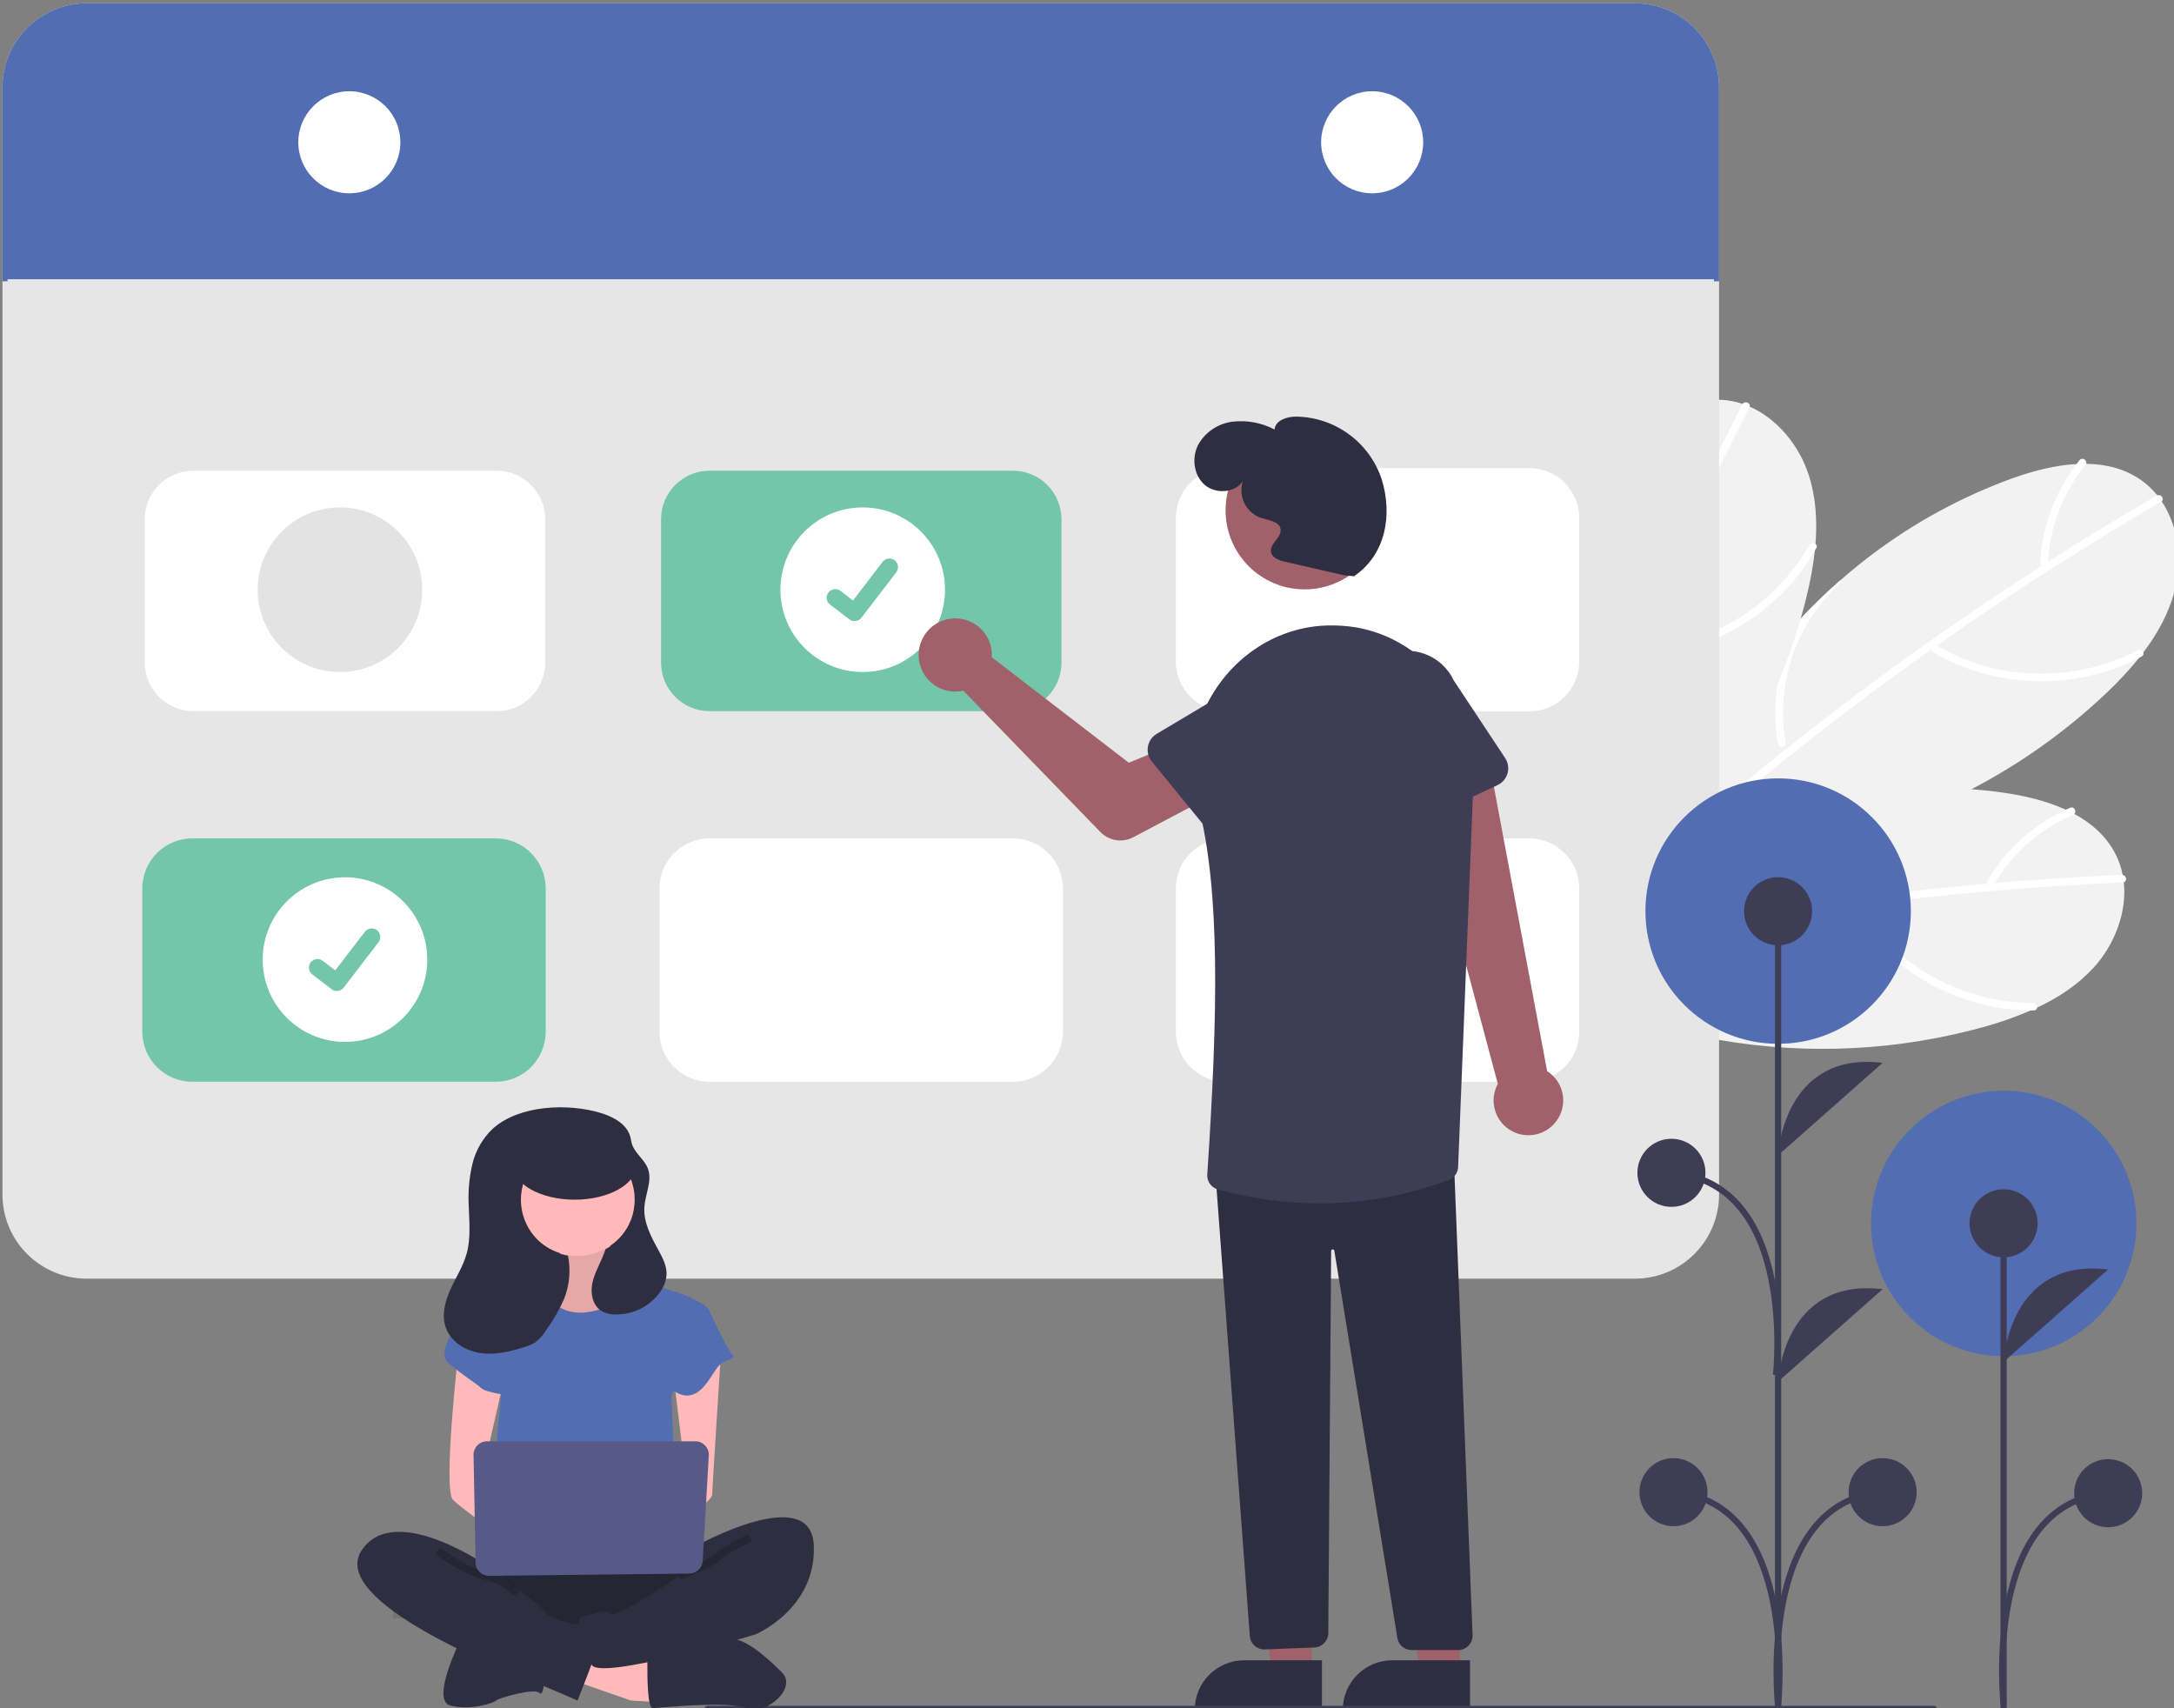 <?xml version="1.0" encoding="UTF-8"?>
<svg id="Layer_1" data-name="Layer 1" xmlns="http://www.w3.org/2000/svg" viewBox="0 0 700 550">
  <rect x="0" y="0" width="700" height="550" fill="#808080" stroke="none"/>
  <defs>
    <style>
      .cls-1 {
        fill: #f2f2f2;
      }

      .cls-2 {
        fill: #e6e6e6;
      }

      .cls-3 {
        fill: #e3e3e3;
      }

      .cls-4 {
        fill: #fff;
      }

      .cls-5 {
        fill: #ffb9b9;
      }

      .cls-6 {
        fill: #a0616a;
      }

      .cls-7 {
        fill: #3f3d56;
      }

      .cls-8 {
        fill: #536db2;
      }

      .cls-9 {
        fill: #575a89;
      }

      .cls-10 {
        fill: #2f2e41;
      }

      .cls-11 {
        fill: #74c6aa;
      }

      .cls-12 {
        opacity: .1;
      }

      .cls-12, .cls-13, .cls-14 {
        isolation: isolate;
      }

      .cls-15 {
        stroke: #3f3d56;
        stroke-width: 2px;
      }

      .cls-15, .cls-14 {
        fill: none;
        stroke-miterlimit: 10;
      }

      .cls-13, .cls-14 {
        opacity: .2;
      }

      .cls-14 {
        stroke: #000;
        stroke-width: 2.58px;
      }
    </style>
  </defs>
  <path class="cls-1" d="m674.06,311.59c-5.06,5.53-11.33,9.64-18.14,12.84h0c-.64.3-1.28.6-1.93.88h-.02s0,0,0,0h0s0,0,0,0h-.02s0,0-.02,0h0s0,0,0,0h0s0,0-.02,0h0c-4.56,1.97-9.24,3.64-14.01,5.01-28.07,7.96-57.58,9.51-86.33,4.51-.55-.1-1.09-.2-1.64-.3v-66.62c.54-.23,1.09-.46,1.64-.68,3.59-1.49,7.22-2.85,10.9-4.1,5.29-1.81,10.65-3.36,16.09-4.65,17.74-4.29,36.04-5.77,54.24-4.39,3.31.25,6.61.6,9.9,1.07,6.89.96,14.12,2.64,20.48,5.54h0c.93.44,1.84.89,2.74,1.37,5.65,3.06,10.41,7.28,13.32,13.05,1.04,2.07,1.8,4.28,2.23,6.56v.02c.16.79.28,1.59.37,2.37,1.04,9.72-3,20.13-9.74,27.51Z"/>
  <path class="cls-4" d="m683.8,284.08c-.08.02-.16.03-.25.03-14.07.62-28.12,1.53-42.15,2.74h-.02c-.06,0-.11,0-.16.02-14.41,1.25-28.78,2.81-43.13,4.69-.61.08-1.21.16-1.81.24-9.92,1.32-19.82,2.79-29.71,4.4-4.36.71-8.71,1.46-13.06,2.23-.55.1-1.09.19-1.64.3v-2.49c.55-.11,1.1-.2,1.64-.3,14.47-2.56,28.99-4.8,43.56-6.71,3.66-.49,7.33-.96,11.01-1.4,10.61-1.28,21.24-2.39,31.88-3.32.78-.07,1.55-.13,2.33-.2,13.63-1.16,27.27-2.04,40.93-2.64.07,0,.13,0,.2.02,1.31.12,1.59,2.09.37,2.37Z"/>
  <path class="cls-4" d="m654.58,322.88c-17.53.13-34.79-7.3-47.19-19.6-3.5-3.48-6.58-7.36-9.19-11.56-.84-1.34-2.79.14-1.96,1.47,9.63,15.44,25.67,26.44,43.35,30.48,5.02,1.14,10.16,1.69,15.31,1.64,1.57-.01,1.25-2.44-.31-2.43h0Z"/>
  <path class="cls-4" d="m580.51,258.48c-.15.47-.54.82-1.03.93-4.02,1.05-7.9,2.57-11.56,4.52-5.35,2.83-10.22,6.5-14.4,10.88-.22.22-.44.44-.64.67-.35.36-.67.73-1,1.11v-3.58c.53-.56,1.08-1.11,1.64-1.63,3.3-3.16,6.96-5.93,10.9-8.25,5.29-1.81,10.65-3.36,16.09-4.65Z"/>
  <path class="cls-4" d="m666.58,260.06c-11.15,4.79-20.48,13.02-26.63,23.48-.26.62.03,1.34.65,1.6.62.25,1.33-.04,1.6-.65,5.87-9.88,14.73-17.64,25.29-22.16,1.45-.62.53-2.89-.92-2.27h0Z"/>
  <path class="cls-1" d="m700.19,190.31c-1.91,7.24-5.56,13.81-10.1,19.79h0c-.42.57-.85,1.13-1.31,1.68h0c-3.15,3.89-6.56,7.57-10.19,11.01-13.06,12.45-27.82,22.99-43.83,31.32-25.19,13.16-53.34,20.93-81.23,21.38-.21,0-.43,0-.64,0-.34,0-.67,0-1,0v-37.33c.53-1.02,1.08-2.04,1.64-3.05,7.25-13.04,16.08-25.13,26.31-35.99.25-.27.5-.54.76-.8,3.84-4.06,7.87-7.92,12.09-11.59,16.22-14.26,34.96-25.36,55.26-32.73,6.55-2.35,13.72-4.23,20.7-4.6,1.03-.06,2.05-.08,3.07-.07,6.43.09,12.6,1.61,17.86,5.37,1.89,1.35,3.58,2.96,5.03,4.77.51.63.98,1.28,1.43,1.95h0c5.44,8.14,6.7,19.22,4.16,28.88Z"/>
  <path class="cls-4" d="m696.03,161.42h0c-.06.06-.13.11-.2.15-12.16,7.07-24.16,14.4-36.01,21.99-.02,0-.02.02-.04.02-.05.03-.1.06-.15.09-12.18,7.8-24.19,15.87-36.02,24.2-.49.34-.99.7-1.49,1.05-8.17,5.77-16.26,11.67-24.26,17.69-15.11,11.38-29.89,23.19-44.34,35.41-.55.46-1.09.93-1.64,1.4v-3.19c.54-.47,1.09-.94,1.64-1.4,5.54-4.67,11.12-9.28,16.75-13.82,1.68-1.36,3.38-2.71,5.07-4.05,15.03-11.97,30.4-23.49,46.1-34.56h0c3.09-2.18,6.18-4.33,9.28-6.47,8.8-6.06,17.71-11.98,26.71-17.75.65-.42,1.31-.84,1.96-1.26,11.52-7.36,23.2-14.48,35.02-21.35.06-.04.12-.07.18-.09,1.23-.49,2.39,1.13,1.43,1.95Z"/>
  <path class="cls-4" d="m688.18,209.36c-15.46,8.26-34.2,9.69-50.9,4.56-4.72-1.46-9.25-3.46-13.5-5.97-1.36-.8-2.41,1.42-1.06,2.21,15.7,9.2,35.01,11.49,52.55,6.86,4.98-1.32,9.78-3.22,14.32-5.66,1.39-.74-.03-2.74-1.41-2h0Z"/>
  <path class="cls-4" d="m572.51,239.41c-.77-4.3-1.03-8.67-.78-13.03.55-9.94,3.6-19.59,8.85-28.05,3.85-4.06,7.88-7.92,12.09-11.59.08.49-.1.98-.48,1.3-3.07,2.8-5.8,5.94-8.14,9.37-8.37,12.21-11.63,27.21-9.1,41.8.08.34-.01.69-.26.94-.56.48-1.4.43-1.88-.13-.15-.17-.25-.38-.3-.61Z"/>
  <path class="cls-4" d="m669.62,148.15c-7.65,9.42-12.09,21.04-12.67,33.16.06.67.65,1.17,1.32,1.12.67-.07,1.16-.65,1.12-1.32.61-11.48,4.85-22.46,12.1-31.37,1-1.22-.87-2.81-1.87-1.58h0Z"/>
  <path class="cls-1" d="m584.57,175.14h0c-.06.71-.12,1.41-.2,2.11v.02c-.57,4.97-1.46,9.9-2.67,14.75-.57,2.38-1.2,4.75-1.88,7.11-.08.3-.17.61-.26.9h0c-2.01,6.89-4.4,13.65-7.18,20.25-5.11,12.16-11.43,23.78-18.87,34.68-.53.8-1.08,1.59-1.64,2.38v-128.61c.55-.03,1.09-.03,1.64-.02.26,0,.53,0,.79.02,2.32.12,4.61.57,6.8,1.32.77.25,1.52.54,2.26.86,8.96,3.93,16,12.58,19.05,22.1,2.29,7.13,2.75,14.63,2.15,22.12Z"/>
  <path class="cls-4" d="m563.37,130.92c-.02.08-.05.16-.09.23-3.33,6.46-6.58,12.96-9.76,19.49-.55,1.13-1.1,2.26-1.64,3.38v-5.58c.54-1.12,1.09-2.23,1.64-3.35,2.46-4.98,4.95-9.93,7.49-14.87.03-.06.06-.11.1-.16.76-1.08,2.63-.34,2.26.86Z"/>
  <path class="cls-4" d="m584.83,176.46c-.15.26-.3.53-.46.79-2.41,4.2-5.28,8.13-8.56,11.7-6.29,6.83-13.87,12.34-22.3,16.24-.54.26-1.09.51-1.64.74v-2.67c.55-.25,1.1-.5,1.64-.76,12.2-5.82,22.33-15.22,29.05-26.95.37-.65,1.2-.87,1.85-.49.06.03.11.07.16.11.44.29.55.88.26,1.31h0Z"/>
  <path class="cls-2" d="m526.42,1.05H27.89C12.93,1.06.8,13.19.79,28.15v356.44c.01,14.96,12.14,27.09,27.1,27.1h498.53c14.96-.01,27.09-12.14,27.1-27.1V28.15c-.01-14.96-12.14-27.09-27.1-27.1Z"/>
  <path class="cls-8" d="m553.52,28.15v62.42h-1.64v-.67H2.43v.67H.79V28.15C.8,13.19,12.93,1.06,27.89,1.05h498.53c14.96.01,27.09,12.14,27.1,27.1Z"/>
  <circle class="cls-4" cx="112.48" cy="45.81" r="16.43"/>
  <circle class="cls-4" cx="441.82" cy="45.81" r="16.43"/>
  <path class="cls-4" d="m159.94,228.96H62.23c-8.62,0-15.6-6.99-15.61-15.61v-46.18c0-8.62,6.99-15.6,15.61-15.61h97.71c8.62,0,15.6,6.99,15.61,15.61v46.18c0,8.62-6.99,15.6-15.61,15.61Z"/>
  <path class="cls-11" d="m326.17,228.96h-97.71c-8.62,0-15.6-6.99-15.61-15.61v-46.18c0-8.62,6.99-15.6,15.61-15.61h97.71c8.62,0,15.6,6.99,15.61,15.61v46.18c0,8.62-6.99,15.6-15.61,15.61Z"/>
  <path class="cls-4" d="m326.17,348.29h-97.71c-8.88,0-16.08-7.21-16.09-16.09v-46.18c.01-8.88,7.21-16.08,16.09-16.09h97.71c8.88.01,16.08,7.21,16.09,16.09v46.18c0,8.88-7.21,16.08-16.09,16.09Z"/>
  <path class="cls-11" d="m159.62,348.29H61.91c-8.88-.01-16.08-7.21-16.09-16.09v-46.18c.01-8.88,7.21-16.08,16.09-16.09h97.71c8.88,0,16.08,7.21,16.09,16.09v46.18c-.01,8.88-7.21,16.08-16.09,16.09Z"/>
  <path class="cls-4" d="m492.4,348.29h-97.71c-8.88,0-16.08-7.21-16.09-16.09v-46.18c0-8.88,7.21-16.08,16.09-16.09h97.71c8.88.01,16.08,7.21,16.09,16.09v46.18c-.01,8.88-7.21,16.08-16.09,16.09Z"/>
  <path class="cls-4" d="m492.4,229.05h-97.71c-8.88-.01-16.08-7.21-16.09-16.09v-46.18c0-8.88,7.21-16.08,16.09-16.09h97.71c8.88.01,16.08,7.21,16.09,16.09v46.18c0,8.88-7.21,16.08-16.09,16.09Z"/>
  <circle class="cls-4" cx="111.08" cy="308.96" r="26.5"/>
  <path class="cls-11" d="m108.46,319.07c-.6,0-1.18-.19-1.65-.55l-.03-.02-6.23-4.77c-1.21-.93-1.44-2.67-.51-3.88s2.67-1.44,3.88-.51h0l4.03,3.09,9.53-12.43c.93-1.21,2.67-1.44,3.88-.51,0,0,0,0,0,0l-.06.08.06-.08c1.21.93,1.44,2.67.51,3.88l-11.21,14.62c-.53.68-1.34,1.08-2.2,1.08Z"/>
  <circle class="cls-4" cx="277.79" cy="189.87" r="26.5"/>
  <circle class="cls-3" cx="109.46" cy="189.87" r="26.5"/>
  <path class="cls-11" d="m275.16,199.98c-.6,0-1.18-.19-1.65-.55l-.03-.02-6.23-4.77c-1.21-.93-1.44-2.67-.51-3.88s2.67-1.44,3.88-.51h0l4.03,3.09,9.53-12.43c.93-1.21,2.67-1.44,3.88-.51,0,0,0,0,0,0l-.06.08.06-.08c1.21.93,1.44,2.67.51,3.88l-11.21,14.62c-.53.68-1.34,1.08-2.2,1.08Z"/>
  <path class="cls-6" d="m500.42,361.81c4.15-4.54,3.83-11.58-.7-15.73-.48-.44-1.01-.84-1.56-1.19l-18.66-99.66-22.7,8.42,25.48,95.32c-2.95,5.43-.94,12.23,4.49,15.18,4.54,2.47,10.19,1.51,13.66-2.33h0Z"/>
  <path class="cls-6" d="m319.3,209.74c.06.62.06,1.24.02,1.86l44.14,33.97,12.52-5.14,10.23,17.87-21.27,11.25c-3.53,1.87-7.87,1.18-10.65-1.69l-44.12-45.48c-6.35,1.43-12.66-2.55-14.09-8.91-1.43-6.35,2.55-12.66,8.91-14.09,6.35-1.43,12.66,2.55,14.09,8.91.11.48.19.96.23,1.44h0Z"/>
  <polygon class="cls-6" points="422.41 538.7 409.71 538.7 403.66 500.06 422.41 500.06 422.41 538.7"/>
  <path class="cls-10" d="m425.65,551.02h-40.96v-.52c0-8.81,7.14-15.94,15.94-15.94h25.02s0,16.46,0,16.46Z"/>
  <polygon class="cls-6" points="470.08 538.7 457.37 538.7 451.33 500.06 470.08 500.06 470.08 538.7"/>
  <path class="cls-10" d="m473.32,551.02h-40.96v-.52c0-8.81,7.14-15.94,15.94-15.94h25.02s0,16.46,0,16.46Z"/>
  <path class="cls-10" d="m407.07,531.06c-2.4,0-4.41-1.83-4.64-4.22l-11.07-148.9.52-.04,76.19-6.26.02.54,6.06,154.25c.1,2.57-1.91,4.74-4.49,4.83-.06,0-.12,0-.18,0h-14.94c-2.31.01-4.27-1.67-4.61-3.95l-20.29-124.61c-.04-.28-.31-.48-.59-.43-.25.04-.44.25-.44.51l-.92,123.03c-.02,2.47-1.95,4.49-4.42,4.62l-15.97.62c-.08,0-.17,0-.25,0Z"/>
  <circle class="cls-6" cx="420.07" cy="164.31" r="25.45"/>
  <path class="cls-7" d="m425,387.44c-11.12-.03-22.2-1.55-32.92-4.5-2.13-.62-3.53-2.65-3.35-4.86,3.43-51.5,4.23-91.46-2.97-119.11-3.07-11.78-1.68-24.2,3.83-34.05,8.28-14.83,23.5-23.86,39.73-23.55h0c.78.01,1.56.04,2.35.08,24.64,1.27,43.83,23.56,42.79,49.68l-4.96,124.53c-.04,1.86-1.19,3.51-2.92,4.19-13.29,5-27.38,7.57-41.58,7.58Z"/>
  <path class="cls-7" d="m389.94,268.54l-19.07-23.36c-2.08-2.55-1.7-6.32.85-8.4.23-.19.47-.35.72-.5l25.83-15.39c7.13-5.75,17.57-4.63,23.32,2.49,5.73,7.1,4.65,17.49-2.42,23.26l-20.18,22.15c-2.22,2.44-6,2.61-8.43.39-.22-.2-.42-.41-.6-.64h0Z"/>
  <path class="cls-7" d="m449.91,265.6c-1.58-.71-2.78-2.07-3.28-3.74l-8.58-28.71c-3.88-8.29-.31-18.16,7.98-22.05,8.26-3.87,18.1-.34,22.01,7.9l16.6,25.07c1.82,2.75,1.07,6.45-1.68,8.27-.24.16-.5.3-.76.43l-27.31,12.78c-1.57.74-3.39.75-4.97.04Z"/>
  <path class="cls-10" d="m432.65,185.19l-18.87-4.32c-1.95-.45-4.28-1.3-4.55-3.27-.36-2.66,3.46-4.51,3.11-7.17-.34-2.58-3.83-2.91-6.31-3.67-4.81-1.69-7.41-6.89-5.88-11.75-2.69,3.79-8.83,4.11-12.32,1.04s-4.16-8.64-2.06-12.79c2.29-4.13,6.42-6.92,11.11-7.5,4.65-.53,9.35.35,13.5,2.52.28-2.94,3.94-4.13,6.89-4.15,12.56.15,23.64,8.24,27.61,20.15,3.62,11.66,1.2,24.44-8.93,31.26l-3.3-.35Z"/>
  <path class="cls-7" d="m622.68,551.29H227.86c-.57,0-1.04-.46-1.04-1.04s.46-1.04,1.04-1.04h394.82c.57,0,1.04.46,1.04,1.04s-.46,1.04-1.04,1.04Z"/>
  <circle class="cls-8" cx="572.54" cy="293.34" r="42.73"/>
  <circle class="cls-8" cx="645.17" cy="393.91" r="42.73"/>
  <line class="cls-15" x1="572.52" y1="293.5" x2="572.52" y2="552.04"/>
  <circle class="cls-7" cx="572.52" cy="293.38" r="10.96"/>
  <circle class="cls-7" cx="606.18" cy="480.43" r="10.96"/>
  <path class="cls-7" d="m606.18,342.21c-32.1-3.91-33.67,29.76-33.67,29.76"/>
  <path class="cls-7" d="m606.18,415.08c-32.1-3.91-33.67,29.76-33.67,29.76"/>
  <path class="cls-15" d="m606.18,480.43c-40.71,3.13-33.67,68.59-33.67,68.59"/>
  <circle class="cls-7" cx="538.84" cy="480.43" r="10.96"/>
  <path class="cls-15" d="m538.84,480.43c40.71,3.13,33.67,68.59,33.67,68.59"/>
  <circle class="cls-7" cx="538.18" cy="377.61" r="10.96"/>
  <path class="cls-15" d="m538.18,377.61c40.71,3.13,33.67,65.1,33.67,65.1"/>
  <line class="cls-15" x1="645.13" y1="393.86" x2="645.13" y2="551.67"/>
  <circle class="cls-7" cx="645.13" cy="393.86" r="10.96"/>
  <path class="cls-7" d="m678.8,408.73c-32.1-3.91-33.67,29.76-33.67,29.76"/>
  <path class="cls-15" d="m678.8,480.76c-40.71,3.13-33.67,67.9-33.67,67.9"/>
  <circle class="cls-7" cx="678.8" cy="480.76" r="10.96"/>
  <path class="cls-12" d="m235.64,508.47c-29.63,13.47-67.8,12.52-67.8,12.52h-41.3v-7.89c16.83-4.7,40.1-7.6,65.82-7.6,14.48-.05,28.94.94,43.28,2.97Z"/>
  <rect class="cls-10" x="164.7" y="370.59" width="39.54" height="39.61"/>
  <path class="cls-5" d="m179.4,398.6s3.27,11.45-2.45,12.27c-3.55.55-6.92,1.96-9.82,4.09l10.64,13.91h19.64l12.27-12.27s-16.36-12.27-13.09-19.64c3.27-7.36-17.18,1.64-17.18,1.64Z"/>
  <path class="cls-12" d="m179.4,398.6s3.27,11.45-2.45,12.27c-3.55.55-6.92,1.96-9.82,4.09l10.64,13.91h19.64l12.27-12.27s-16.36-12.27-13.09-19.64c3.27-7.36-17.18,1.64-17.18,1.64Z"/>
  <polygon class="cls-5" points="184.31 540.96 203.13 547.51 216.22 548.33 215.4 536.87 188.4 528.89 184.31 540.96"/>
  <path class="cls-10" d="m208.45,538.51s0,11.45,1.64,11.45,23.73-2.45,30.27,0c6.55,2.45,16.36-6.55,11.45-11.45-4.91-4.91-12.92-12.27-17.91-10.64-5,1.64-25.45,5.73-25.45,5.73v4.91Z"/>
  <path class="cls-10" d="m148.31,527.87s-9.82,19.64-3.27,21.27c6.55,1.64,13.91-.82,14.73-1.64s12.27-4.09,13.91-2.45c1.64,1.64,1.64-6.55,1.64-6.55l-27-10.64Z"/>
  <path class="cls-10" d="m156.49,500.87s-15.55,21.27-4.09,27c11.45,5.73,66.27,5.73,70.36,0,4.09-5.73,5.73-23.73,0-25.36-5.73-1.64-66.27-1.64-66.27-1.64Z"/>
  <path class="cls-13" d="m156.49,500.87s-15.55,21.27-4.09,27c11.45,5.73,66.27,5.73,70.36,0,4.09-5.73,5.73-23.73,0-25.36-5.73-1.64-66.27-1.64-66.27-1.64Z"/>
  <circle class="cls-5" cx="185.95" cy="385.51" r="18.82"/>
  <path class="cls-8" d="m156.49,414.96l16.36-3.27s4.09,13.09,17.18,10.64c13.09-2.45,16.36-10.64,16.36-10.64,0,0,9.82,4.09,10.64,4.09s11.45,4.09,11.45,6.55-12.27,27-12.27,27l1.64,44.18-60.55-1.64,4.09-43.36-4.91-33.55Z"/>
  <path class="cls-5" d="m147.49,436.24s-4.91,43.36-1.64,46.64,16.36,12.27,16.36,12.27v-9.82l-6.55-12.27,6.55-28.64-14.73-8.18Z"/>
  <path class="cls-5" d="m232.17,435.01s-2.86,44.59-2.86,46.23-7.36,7.36-9.82,7.36-4.09-4.09-4.09-4.09l5.73-6.55-4.09-33.55,15.14-9.41Z"/>
  <path class="cls-10" d="m224.4,497.6s36.82-20.45,37.64,0c.82,20.45-18.82,28.64-18.82,28.64,0,0-50.73,15.21-52.77,9.65-2.05-5.56-6.14-14.56-2.86-15.38,3.27-.82,7.36-2.45,9-.82,1.64,1.64,22.09-12.27,22.09-12.27l5.73-9.82Z"/>
  <path class="cls-14" d="m241.58,495.15s-7.36,3.27-9.82,5.73c-2.45,2.45-13.09,6.55-13.09,6.55"/>
  <path class="cls-8" d="m161.4,416.6l-4.91-1.64s-18,18.82-12.27,23.73c5.73,4.91,9,6.55,10.64,8.18s9.82,2.45,9.82,2.45l-3.27-32.73Z"/>
  <path class="cls-8" d="m221.13,420.69l7.36,1.64s5.73,12.27,7.36,13.91c1.64,1.64-2.45.82-4.91,4.09-2.45,3.27-4.91,9-9.82,9s-11.45-8.18-11.45-8.18l11.45-20.45Z"/>
  <path class="cls-10" d="m158.13,504.96s-31.09-22.09-41.73-5.73c-10.64,16.36,45.82,38.45,54,41.73,8.18,3.27,15.55,6.55,15.55,6.55,0,0,7.36-18,7.36-21.27s-5.73-3.27-7.36-3.27-9-1.64-10.64-4.09c-1.64-2.45-17.18-13.91-17.18-13.91Z"/>
  <path class="cls-14" d="m140.95,499.24s8.18,6.55,15.55,8.18c7.36,1.64,9.82,5.73,9.82,5.73"/>
  <path class="cls-9" d="m152.48,468.47l.65,34.64c.04,2.38,2,4.28,4.38,4.25l64.47-.72c2.28-.03,4.15-1.81,4.28-4.09l1.96-33.92c.14-2.39-1.69-4.44-4.08-4.58-.08,0-.17,0-.25,0h-67.08c-2.4,0-4.34,1.94-4.34,4.34,0,.03,0,.05,0,.08Z"/>
  <path class="cls-10" d="m145.03,415.17c1.76-3.87,4.12-7.51,5.24-11.61,1.35-4.92.82-10.12.66-15.22-.26-4.51.13-9.03,1.14-13.43,1.03-4.42,3.34-8.44,6.64-11.55,8.57-7.65,24.27-8.2,34.74-5.02,4.13,1.26,8.52,3.65,9.55,7.84.15.63.22,1.28.4,1.91.86,3.12,4.05,5.1,5.2,8.12,1.49,3.91-.81,8.17-1.11,12.34-.35,4.87,2.05,9.48,4.41,13.76,1.4,2.54,2.86,5.25,2.72,8.15-.12,1.59-.6,3.13-1.41,4.49-3.06,5.05-8.5,8.16-14.4,8.25-1.89.15-3.77-.29-5.39-1.27-2.56-1.76-3.3-5.3-2.77-8.36s2.08-5.82,3.3-8.67c.37-.88.71-1.77,1.02-2.67,8.83-4.93,11.99-16.08,7.06-24.91-4.93-8.83-16.08-11.99-24.91-7.06-8.83,4.93-11.99,16.08-7.06,24.91,2.69,4.81,7.4,8.16,12.83,9.11.92,4.62.5,9.4-1.2,13.79-1.55,3.57-3.49,6.96-5.79,10.1-.94,1.61-2.2,3.01-3.69,4.13-.98.58-2.04,1.03-3.14,1.34-4.62,1.49-9.49,2.68-14.3,2.01s-9.57-3.57-11.21-8.14c-1.44-4-.28-8.48,1.47-12.35Z"/>
  <ellipse class="cls-10" cx="185.03" cy="374.94" rx="19.97" ry="11.32"/>
</svg>